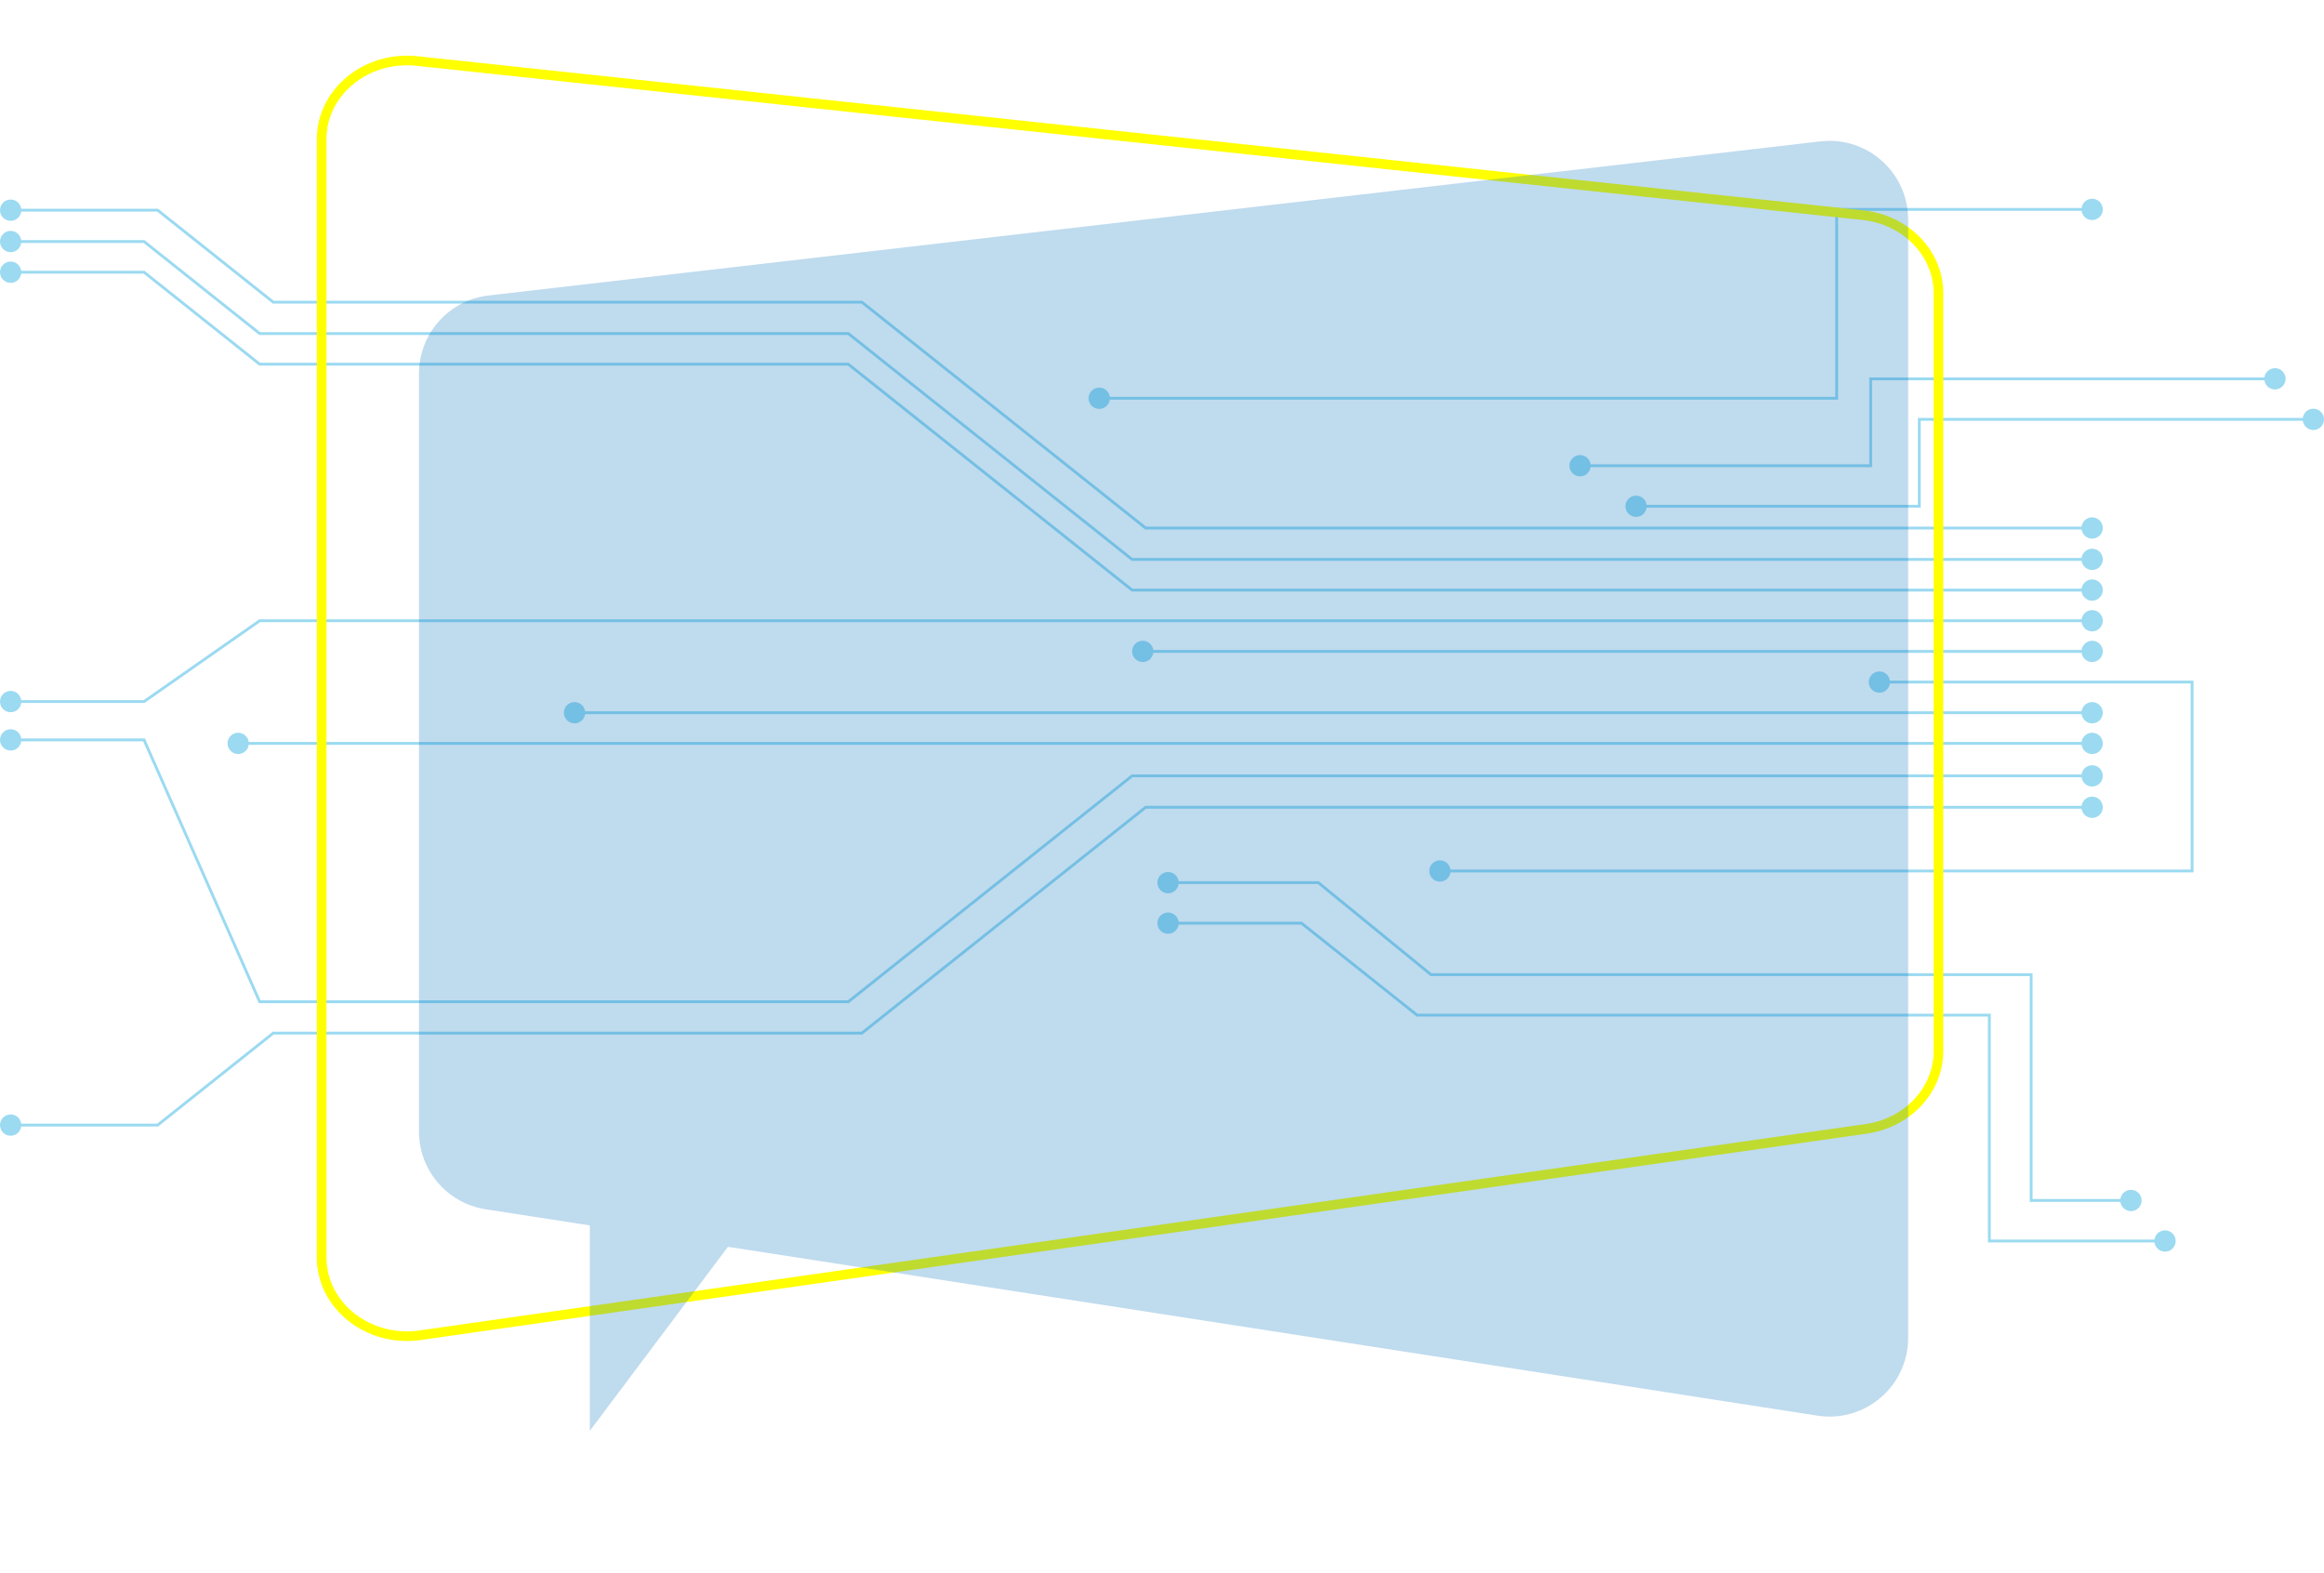 <?xml version="1.0" encoding="UTF-8"?><svg xmlns="http://www.w3.org/2000/svg" xmlns:xlink="http://www.w3.org/1999/xlink" viewBox="0 0 499.48 338"><defs><style>.cls-1{fill:#9bdaf1;}.cls-2{mix-blend-mode:multiply;}.cls-3{stroke:#ff0;stroke-width:2.07px;}.cls-3,.cls-4{fill:none;stroke-miterlimit:10;}.cls-4{stroke:#9bdaf1;stroke-width:.61px;}.cls-5{isolation:isolate;}.cls-6{fill:#0071bc;filter:url(#drop-shadow-1);opacity:.5;}</style><filter id="drop-shadow-1" filterUnits="userSpaceOnUse"><feOffset dx="10" dy="10"/><feGaussianBlur result="blur" stdDeviation="10"/><feFlood flood-color="#000" flood-opacity=".3"/><feComposite in2="blur" operator="in"/><feComposite in="SourceGraphic"/></filter></defs><g class="cls-5"><g id="Layer_2"><g id="banner_art"><g><g><polyline class="cls-4" points="449.76 113.48 246.23 113.48 185.24 64.94 58.73 64.94 33.88 45.17 2.18 45.17"/><path class="cls-1" d="M449.65,111.18c1.27,0,2.29,1.03,2.29,2.29s-1.03,2.29-2.29,2.29-2.29-1.03-2.29-2.29,1.03-2.29,2.29-2.29Z"/><path class="cls-1" d="M2.29,42.88c-1.27,0-2.29,1.03-2.29,2.29s1.03,2.29,2.29,2.29,2.29-1.03,2.29-2.29-1.03-2.29-2.29-2.29Z"/></g><g><polyline class="cls-4" points="449.76 120.22 243.31 120.22 182.32 71.68 55.81 71.68 30.96 51.91 2.18 51.91"/><path class="cls-1" d="M449.65,117.92c1.27,0,2.29,1.03,2.29,2.29s-1.03,2.29-2.29,2.29-2.29-1.03-2.29-2.29,1.03-2.29,2.29-2.29Z"/><path class="cls-1" d="M2.29,49.62c-1.27,0-2.29,1.03-2.29,2.29s1.03,2.29,2.29,2.29,2.29-1.03,2.29-2.29-1.03-2.29-2.29-2.29Z"/></g><g><polyline class="cls-4" points="449.76 126.81 243.31 126.81 182.32 78.27 55.81 78.27 30.96 58.5 2.18 58.5"/><path class="cls-1" d="M449.65,124.52c1.27,0,2.29,1.03,2.29,2.29s-1.03,2.29-2.29,2.29-2.29-1.03-2.29-2.29,1.03-2.29,2.29-2.29Z"/><path class="cls-1" d="M2.29,56.21c-1.27,0-2.29,1.03-2.29,2.29s1.03,2.29,2.29,2.29,2.29-1.03,2.29-2.29-1.03-2.29-2.29-2.29Z"/></g><g><polyline class="cls-4" points="250.92 198.39 279.71 198.39 304.56 218.16 427.56 218.16 427.56 266.7 465.43 266.7"/><path class="cls-1" d="M251.04,200.68c-1.27,0-2.29-1.03-2.29-2.29s1.03-2.29,2.29-2.29,2.29,1.03,2.29,2.29-1.03,2.29-2.29,2.29Z"/><path class="cls-1" d="M465.31,268.99c1.27,0,2.29-1.03,2.29-2.29s-1.03-2.29-2.29-2.29-2.29,1.03-2.29,2.29,1.03,2.29,2.29,2.29Z"/></g><g><polyline class="cls-4" points="250.92 189.68 283.33 189.68 307.56 209.46 436.54 209.46 436.54 257.99 458.1 257.99"/><path class="cls-1" d="M251.04,191.98c-1.27,0-2.29-1.03-2.29-2.29s1.03-2.29,2.29-2.29,2.29,1.03,2.29,2.29-1.03,2.29-2.29,2.29Z"/><circle class="cls-1" cx="457.99" cy="257.99" r="2.29"/></g><g><polyline class="cls-4" points="489.05 81.42 402.05 81.42 402.05 100.09 339.48 100.09"/><path class="cls-1" d="M488.94,79.12c1.27,0,2.29,1.03,2.29,2.29s-1.03,2.29-2.29,2.29-2.29-1.03-2.29-2.29,1.03-2.29,2.29-2.29Z"/><path class="cls-1" d="M339.59,97.8c-1.27,0-2.29,1.03-2.29,2.29s1.03,2.29,2.29,2.29,2.29-1.03,2.29-2.29-1.03-2.29-2.29-2.29Z"/></g><g><polyline class="cls-4" points="497.3 90.12 412.5 90.12 412.5 108.8 351.51 108.8"/><path class="cls-1" d="M497.19,87.83c1.27,0,2.29,1.03,2.29,2.29s-1.03,2.29-2.29,2.29-2.29-1.03-2.29-2.29,1.03-2.29,2.29-2.29Z"/><path class="cls-1" d="M351.63,106.51c-1.27,0-2.29,1.03-2.29,2.29s1.03,2.29,2.29,2.29,2.29-1.03,2.29-2.29-1.03-2.29-2.29-2.29Z"/></g><g><polyline class="cls-4" points="449.76 133.4 243.31 133.4 182.32 133.4 55.81 133.4 30.96 150.77 2.18 150.77"/><path class="cls-1" d="M449.65,131.11c1.27,0,2.29,1.03,2.29,2.29s-1.03,2.29-2.29,2.29-2.29-1.03-2.29-2.29,1.03-2.29,2.29-2.29Z"/><circle class="cls-1" cx="2.29" cy="150.77" r="2.29"/></g><g><line class="cls-4" x1="449.76" y1="139.99" x2="245.49" y2="139.99"/><path class="cls-1" d="M449.65,137.7c1.27,0,2.29,1.03,2.29,2.29s-1.03,2.29-2.29,2.29-2.29-1.03-2.29-2.29,1.03-2.29,2.29-2.29Z"/><path class="cls-1" d="M245.6,137.7c-1.27,0-2.29,1.03-2.29,2.29s1.03,2.29,2.29,2.29,2.29-1.03,2.29-2.29-1.03-2.29-2.29-2.29Z"/></g><g><polyline class="cls-4" points="403.8 146.58 471.13 146.58 471.13 187.18 309.35 187.18"/><path class="cls-1" d="M403.92,148.87c-1.27,0-2.29-1.03-2.29-2.29s1.03-2.29,2.29-2.29,2.29,1.03,2.29,2.29-1.03,2.29-2.29,2.29Z"/><circle class="cls-1" cx="309.47" cy="187.18" r="2.29"/></g><g><polyline class="cls-4" points="449.76 45 394.75 45 394.75 85.59 236.13 85.59"/><circle class="cls-1" cx="449.65" cy="45" r="2.29"/><circle class="cls-1" cx="236.25" cy="85.59" r="2.29"/></g><g><line class="cls-4" x1="449.76" y1="153.17" x2="123.36" y2="153.17"/><path class="cls-1" d="M449.65,150.88c1.27,0,2.29,1.03,2.29,2.29s-1.03,2.29-2.29,2.29-2.29-1.03-2.29-2.29,1.03-2.29,2.29-2.29Z"/><path class="cls-1" d="M123.48,150.88c-1.27,0-2.29,1.03-2.29,2.29s1.03,2.29,2.29,2.29,2.29-1.03,2.29-2.29-1.03-2.29-2.29-2.29Z"/></g><g><line class="cls-4" x1="449.76" y1="159.76" x2="51.07" y2="159.76"/><circle class="cls-1" cx="449.65" cy="159.76" r="2.29"/><path class="cls-1" d="M51.19,157.47c-1.27,0-2.29,1.03-2.29,2.29s1.03,2.29,2.29,2.29,2.29-1.03,2.29-2.29-1.03-2.29-2.29-2.29Z"/></g><g><polyline class="cls-4" points="449.76 173.49 246.23 173.49 185.24 222.02 58.73 222.02 33.88 241.79 2.18 241.79"/><circle class="cls-1" cx="449.65" cy="173.49" r="2.29"/><path class="cls-1" d="M2.29,239.5c-1.27,0-2.29,1.03-2.29,2.29s1.03,2.29,2.29,2.29,2.29-1.03,2.29-2.29-1.03-2.29-2.29-2.29Z"/></g><g><polyline class="cls-4" points="449.76 166.74 243.31 166.74 182.32 215.28 55.81 215.28 30.96 159.01 2.18 159.01"/><circle class="cls-1" cx="449.65" cy="166.74" r="2.29"/><circle class="cls-1" cx="2.29" cy="159.01" r="2.29"/></g></g><g class="cls-2"><path class="cls-3" d="M90.3,286.95l310.77-44.35c8.95-1.28,15.55-8.37,15.55-16.71V63.03c0-8.59-6.99-15.81-16.25-16.79L89.6,13.11c-10.9-1.16-20.47,6.69-20.47,16.79v240.34c0,10.37,10.04,18.3,21.17,16.71Z"/><path class="cls-6" d="M381.23,20.39L95.01,53.5c-8.53,.99-14.96,8.21-14.96,16.79V233.17c0,8.34,6.08,15.43,14.32,16.71l22.4,3.47v44.14l29.68-39.54,234.15,36.28c10.25,1.59,19.5-6.34,19.5-16.71V37.18c0-10.11-8.81-17.96-18.85-16.79Z"/></g></g></g></g></svg>